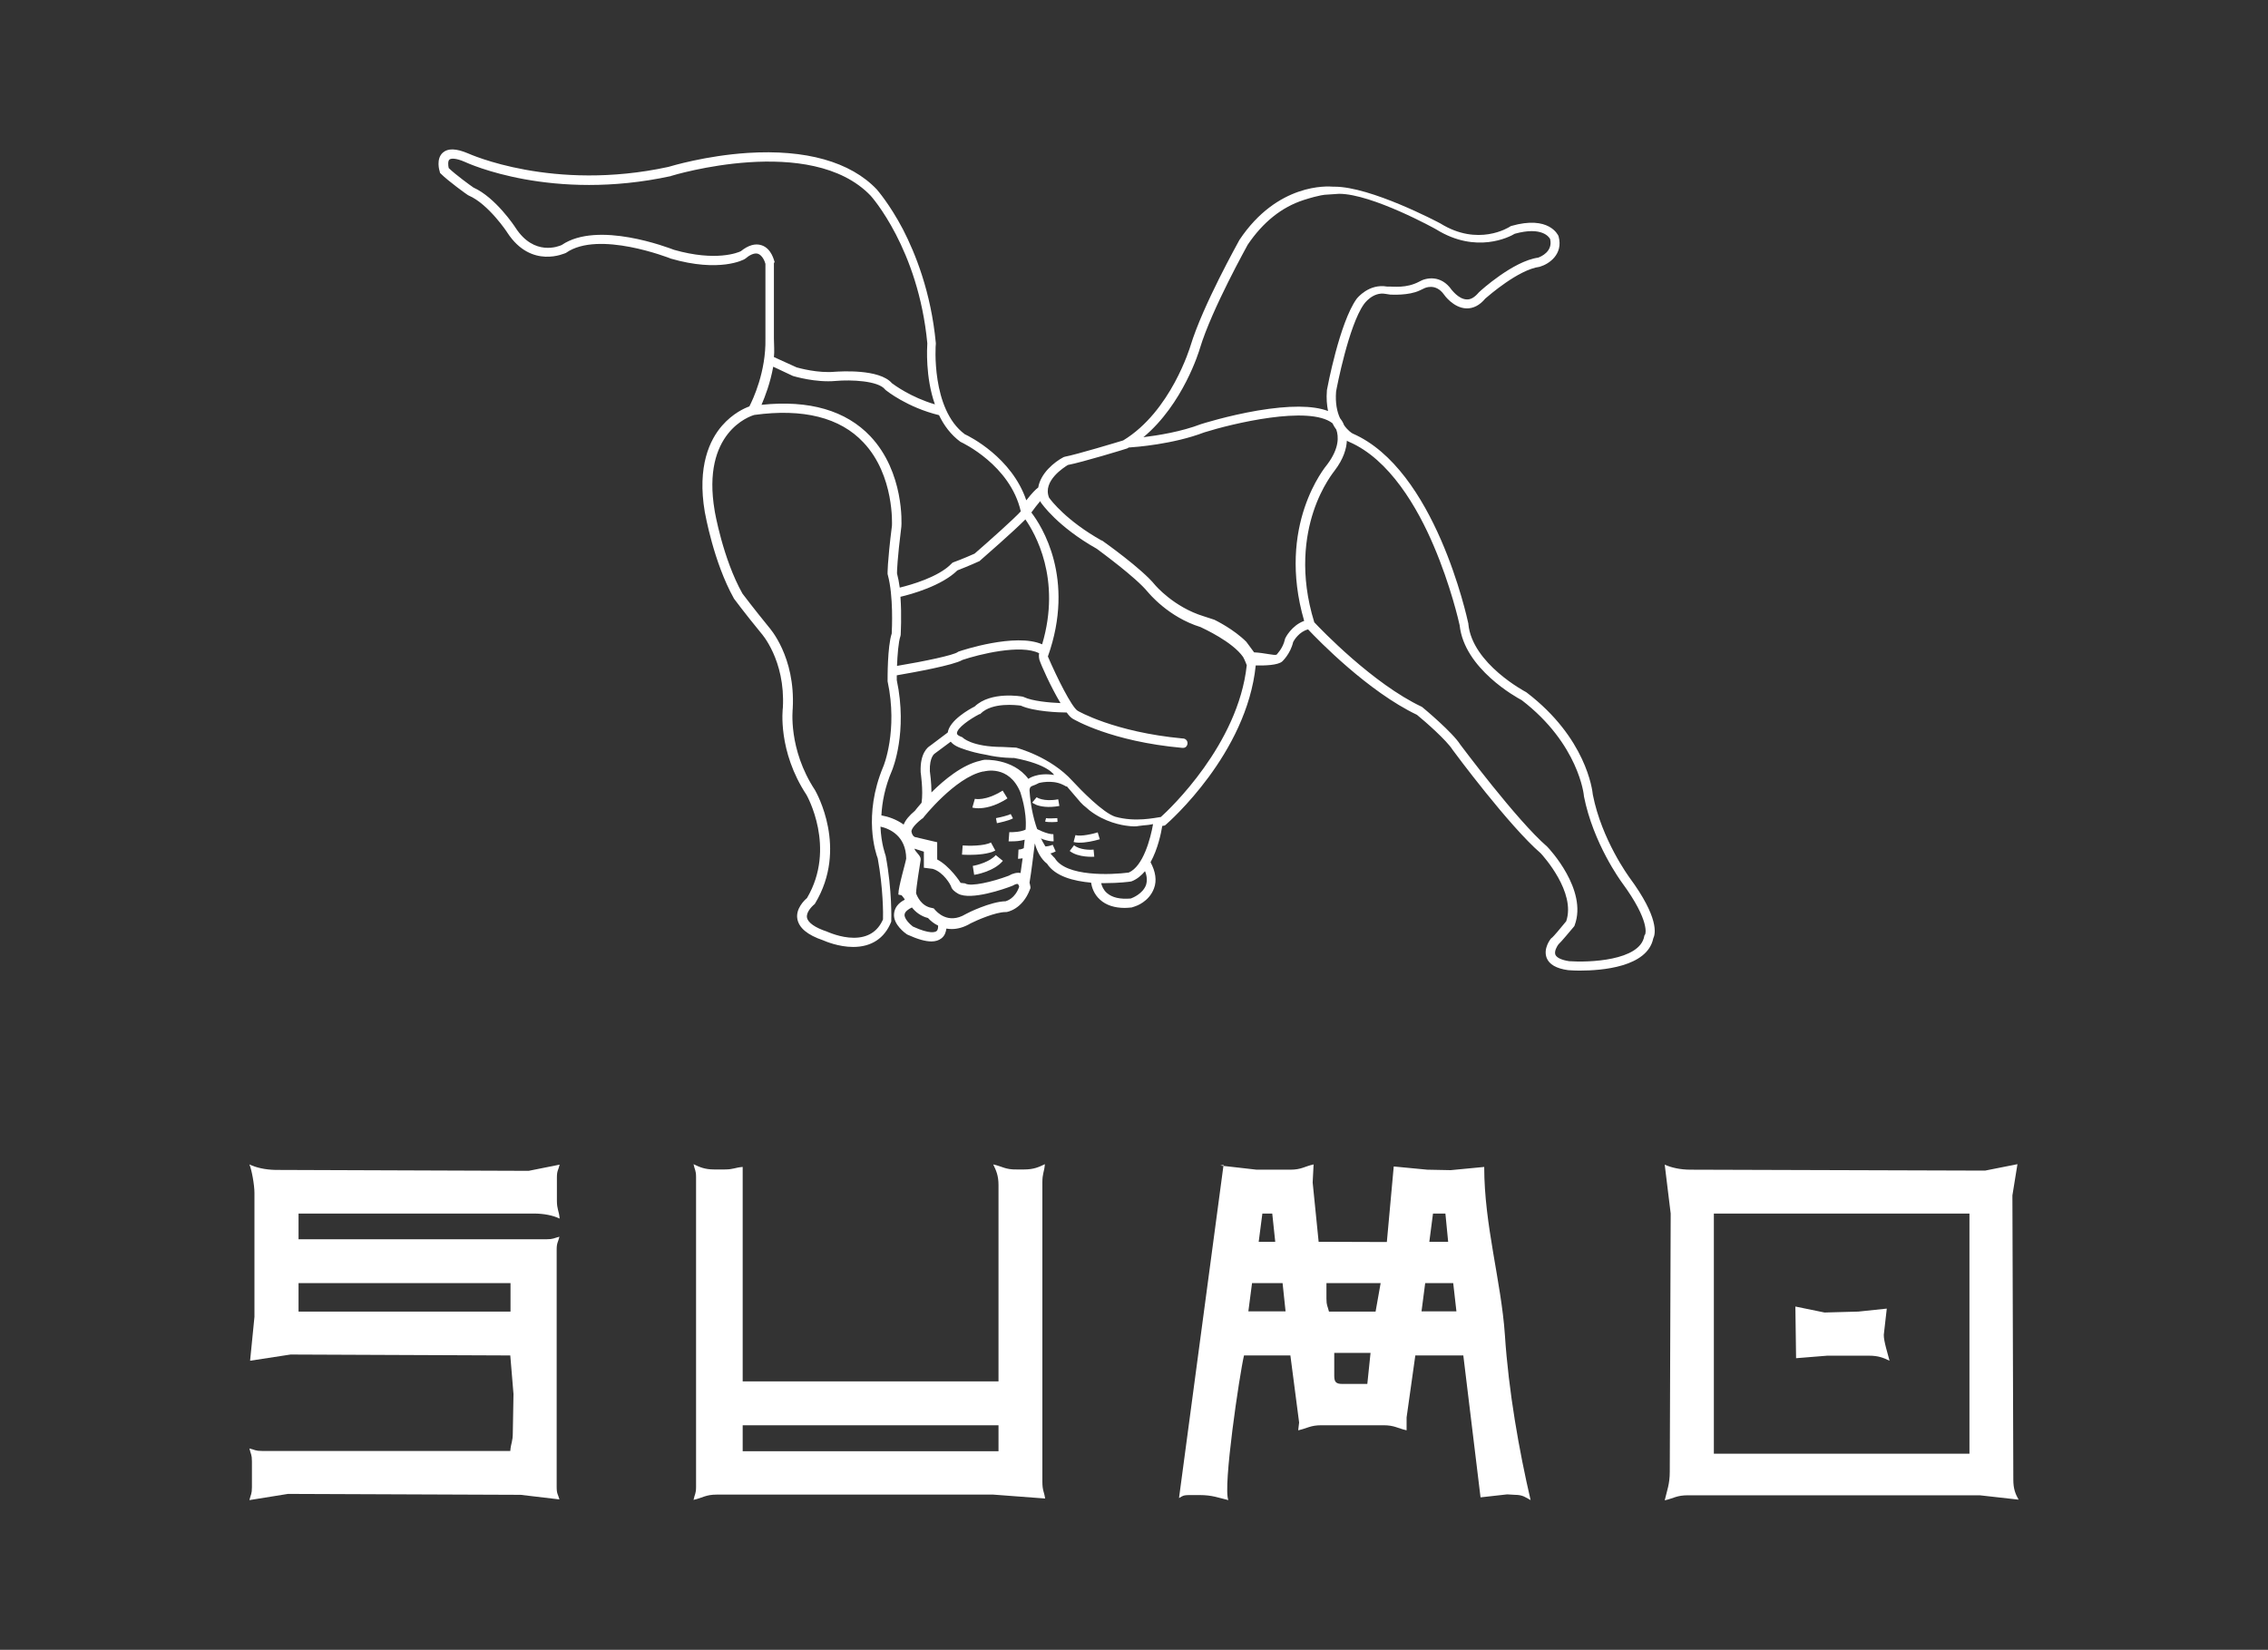 <?xml version="1.0" encoding="utf-8"?>
<!-- Generator: Adobe Illustrator 24.0.0, SVG Export Plug-In . SVG Version: 6.00 Build 0)  -->
<svg version="1.1" id="Layer_1" xmlns="http://www.w3.org/2000/svg" xmlns:xlink="http://www.w3.org/1999/xlink" x="0px" y="0px"
	 viewBox="0 0 987.6 718.5" style="enable-background:new 0 0 987.6 718.5;" xml:space="preserve">
<rect x="0" y="0" width="987.6" height="718.5" fill="#333333" stroke="none"/>
<style type="text/css">
	.st0{display:none;opacity:3.000000e-02;}
	.st1{display:inline;}
	.st2{fill:#9B8442;}
	.st3{display:inline;fill:#FFFFFF;}
	.st4{display:inline;fill:#9B8442;}
	.st5{fill-rule:evenodd;clip-rule:evenodd;fill:#FFFFFF;}
	.st6{fill:#FFFFFF;}
</style>
<g class="st0">
	<g class="st1">
		<path class="st2" d="M-3199.8-4157.9c-0.1-0.2-12.9-17.4-17.1-38.6c-0.2-2.2-3.1-26.5-30.9-47.8l-0.3-0.2
			c-0.2-0.1-25.1-13.2-26.9-31.8v-0.2c-0.6-2.9-15.5-72.2-54.2-88.9c-0.4-0.3-2.2-1.4-4-3.9c-0.7-1.7-1.5-2.8-1.9-3.3
			c-1.4-3-2.3-7.1-1.8-12.4c0.4-1.9,5.9-30.8,13-40.8c0-0.1,4.1-5.3,10.2-4.1h0.2h0.2c0.5,0,12-0.3,17.2-2.8l0.2-0.1
			c0.6-0.3,5.6-3,9.5,2.6c0.2,0.3,4.5,6.1,10.4,6.3c3.3,0.1,6.3-1.5,8.9-4.6c1.4-1.2,15.5-13.6,25.4-14.8l0.3-0.1
			c4-1.2,10.9-5.7,8.6-14.1l-0.1-0.3c-0.2-0.4-4.4-9.7-22.1-4.7l-0.3,0.1l-0.3,0.2c-0.6,0.4-14.9,9.4-32.5-1.5
			c-1.3-0.7-32.6-17.2-49.5-17.2c-0.2,0-0.5,0-0.7,0c-2.5-0.2-26-1.8-43.8,24.9c-0.7,1.2-17.1,30.5-22.8,49.5
			c-0.1,0.3-9.2,30.7-31.5,44.2c-2.4,0.7-21.6,6.6-27.3,7.6l-0.3,0.1l-0.3,0.2c-4.2,2.3-10.7,7.5-11.8,14.2
			c-1.2,0.9-2.9,2.6-5.5,6.1c-6.8-20-26.4-29.8-28.8-30.9c-15.8-11.7-13.6-41.9-13.6-42.3v-0.2v-0.2c-2.3-23.9-9.6-42.1-15.4-53.1
			c-6.3-12-12-18.4-12.3-18.7c-12.4-13-33.3-18.9-60.4-17c-19.7,1.3-35.7,6.1-37.2,6.6c-54,11.7-93.2-6.1-93.6-6.3
			c-5.6-2.4-9.5-2.5-11.8-0.3c-3.2,2.9-1.6,8.4-1.4,9l0.2,0.5l0.4,0.4c3.5,3.5,12.4,9.9,12.7,10.1l0.4,0.2c9.2,4,17.9,17.1,18,17.3
			c11.2,17.3,27.1,9.6,27.3,9.5l0.3-0.2c15.2-10.6,48.4,2.5,48.7,2.6l0.2,0.1c23,6.6,34.3,0.5,34.8,0.2l0.3-0.2
			c1.6-1.3,4-2.8,5.8-2.2c2,0.6,3.2,3.4,3.6,4.7v35c0.4,15.4-5.9,28.6-7.5,31.7c-2.2,0.8-7.8,3.2-12.8,9c-5.7,6.6-11.7,18.9-8,40.4
			c0.2,0.9,4,23.3,13.6,40.3l0.1,0.2c0,0.1,4.9,6.6,12.6,16.1c0.1,0.1,11.4,12.6,10.2,34.8c-0.1,0.8-2.5,20.4,11,40.9
			c0.1,0.2,14.1,24.8,0.2,48.2c-1.3,1.1-5.4,5-4.5,9.8c0.7,4.2,4.8,7.5,12.1,9.9c1,0.5,7.2,3.1,14.1,3.1c8.4,0,14.6-4,17.7-11.6
			l0.2-0.4v-0.4c0-0.6,0.4-14.2-2.6-30.1l-0.1-0.4c0-0.1-2-5.3-2.3-13.5c4.2,1,12.5,4.3,12.6,14.9c-0.4,2.1-3,13.1-3,16.6v0.3
			l0.9,0.3c0,0.1,0.6,0.9,1.2,2.1c-3.4,1.7-5,4-5.3,6.6c-0.4,5.1,5.3,9.1,6,9.6l0.4,0.2c4.5,2.1,8.2,3.1,11,3.1c2,0,3.6-0.5,4.8-1.5
			c1.5-1.2,2.1-2.9,2.2-4.5c0.8,0.1,1.6,0.2,2.4,0.2c2.7,0,5.7-0.7,8.9-2.6c3-1.5,11.6-5.3,16.4-5.3h0.4c0.3,0,7.6-1.2,11.1-10.7
			l0.2-0.5v-0.5c0-0.4-0.4-2.1-0.4-2.1c0.8-4.9,1.9-14,2.4-18.4c1.6,5.9,4.5,8.6,5.7,9.5c3.9,6,12.5,8.2,20.6,8.9
			c0.3,2,1.3,5.3,4.2,8c2.8,2.6,6.7,3.9,11.6,3.9c1,0,2.1-0.1,3.2-0.2l1.6-0.6c0.3-0.1,6.5-2,8.8-8.4c1.4-3.7,0.8-7.8-1.7-12.2
			c3.4-6.2,5-13.7,5.5-17c0.2,0,0.5-0.1,0.7-0.1l0.5-0.1l0.4-0.3c1.6-1.4,37.9-33.3,42.1-74.5c4.4,0.1,10.4-0.1,12.4-1.8
			c0.2-0.1,3.8-3.5,5.2-9.1c0.5-0.9,2.8-4.8,7-5.9c4.7,5,28.1,29.1,50.9,39.9c3.9,3.3,13.9,12.1,16.6,16.4
			c1.1,1.5,26.6,35.7,41.2,48.4c1.1,1.2,16.6,18.3,11.9,31.8c-2.7,3.3-5.9,7.1-6.6,7.6l-0.4,0.4c-0.4,0.5-3.8,4.9-2.2,9.2
			c1.2,3,4.5,5,10,5.8c0.3,0,2.4,0.2,5.4,0.2c10.2,0,31.6-1.6,34.3-15C-3187.5-4131.4-3185.9-4139-3199.8-4157.9z M-3400.6-4405.4
			c5.6-18.5,22.3-48.3,22.4-48.4c7-10.6,15.9-17.6,26.2-21c7.7-2.5,13.5-1.9,13.6-1.9h0.2h0.2c15.5-0.5,47.9,16.5,48.1,16.6
			c18.6,11.6,34.3,3,36.7,1.6c12.7-3.6,16.1,1.4,16.6,2.2c1.4,5.9-4.4,8.2-5.6,8.6c-11.7,1.6-27,15.4-27.6,16l-0.2,0.2
			c-1.8,2.2-3.6,3.3-5.6,3.2c-3.8-0.1-7-4.5-7-4.5c-4.9-7.1-12-5.7-15.1-3.8c-3.6,1.7-12,2.2-15.2,2.3c-8.5-1.5-14,5.4-14.2,5.8
			c-7.9,11.2-13.6,41.4-13.8,42.7v0.2c-0.3,3.7-0.1,6.8,0.5,9.5c-7.1-2.6-18.1-2.7-33-0.2c-13.8,2.4-26.1,6.2-26.4,6.3
			c-9.2,3.5-20,5.3-27,6.2C-3408.4-4379.3-3401-4404.2-3400.6-4405.4z M-3474.4-4266.9c-12.4-5.5-37.7,2.9-38.9,3.3l-0.4,0.1
			l-0.3,0.2c-1.8,1.3-15.4,4.2-28.4,6.5c0.2-5.1,0.6-11.2,1.6-13.9l0.1-0.6c0-0.5,0.6-8.9-0.1-17.8c5.1-1.2,19.4-5.1,26.6-12.3
			c1.4-0.6,6-2.3,10-4.2l0.3-0.1l0.2-0.2c1.8-1.6,15.9-13.9,21.2-19.3C-3477.9-4319-3465.3-4297.6-3474.4-4266.9z M-3605.7-4453.6
			c-2.9-1-6.2,0-9.7,2.8c-1.3,0.6-11.6,5-31.2-0.7c-2.5-1-35.7-13.8-52.5-2.2c-1.4,0.6-12.9,5.4-21.6-8.1
			c-0.4-0.6-9.4-14.2-19.6-18.8c-1.2-0.9-8.4-6.1-11.6-9.1c-0.3-1.3-0.5-3.3,0.3-4c0.7-0.7,3-0.7,7.2,1.1
			c1.6,0.8,40.8,18.7,96.4,6.6h0.2c0.6-0.2,65.3-19.9,93.2,9.3c0.2,0.2,22.3,24.8,26.5,69.1c-0.1,2-0.9,15.8,3.5,28.6
			c-11.3-3.4-18.9-9-20-9.9c-5.9-6.9-24.5-5.5-26.7-5.3c-7.9,0.7-16.7-1.7-17.9-2l-10.2-4.8c0.3-2.8,0.5-5.6,0.4-8.6v-35.3l-0.1-0.5
			C-3599.4-4446.3-3601-4452.1-3605.7-4453.6z M-3600.2-4396.8l9.2,4.3l0.3,0.1c0.4,0.1,10.4,3.1,19.7,2.2
			c7.2-0.6,19.8-0.1,23.1,3.9l0.3,0.3c0.4,0.3,10,8.1,25,11.7c2.3,4.8,5.5,9.2,10,12.4l0.4,0.2c0.2,0.1,22.9,10.7,27.8,32.3
			c-2.9,3.2-14.3,13.4-21.6,19.8c-4.6,2.1-9.9,4.1-9.9,4.1l-0.5,0.2l-0.3,0.3c-6,6.3-19,10-24.3,11.3c-0.3-2.3-0.7-4.6-1.3-6.7
			c0-1.1,0.2-6.4,2.1-21.9c0.1-1,1.4-25.4-14.5-42.2c-11.3-12.1-28.6-17-51-14.7C-3604.1-4382.7-3601.6-4389-3600.2-4396.8z
			 M-3551.4-4166.8c2.6,13.9,2.6,26.3,2.5,28.6c-2.5,5.7-7.1,8.6-13.6,8.6c-6.4,0-12.3-2.8-12.3-2.8l-0.2-0.1
			c-5.6-1.8-8.9-4.2-9.3-6.6c-0.4-2.5,2.2-5.2,3.3-6l0.3-0.2l0.2-0.3c15.5-25.7,0.7-51.8,0-53c-12.7-19.2-10.4-37.9-10.4-38.3
			c1.3-24.3-10.8-37.6-11.2-38c-7.1-8.7-11.7-14.9-12.3-15.7c-9.1-16.2-13-38.5-13-38.7c-6.3-36.5,16.5-44.2,18.5-44.8
			c22.8-3.1,40.1,1.2,51.1,12.9c14.6,15.5,13.3,38.8,13.3,38.9c-2.2,18-2.1,22.5-2.1,22.7l0.1,0.5c2.7,9.9,1.9,25.1,1.8,27.4
			c-2,6.1-1.9,21.3-1.9,21.9v0.4c4.9,23.1-1.9,39.8-2,40C-3558.3-4186.8-3552.2-4169-3551.4-4166.8z M-3539.2-4182.6
			c-3.4-2.4-7.3-3.8-10.4-4.3c0.3-6,1.6-13.2,4.9-20.9c0.3-0.7,7.5-18,2.3-42.3c0-0.6,0-1.4,0-2.2c8-1.4,26.6-4.7,30.7-7.2
			c7.6-2.5,27.4-7.5,35.9-3.2c-0.4,1.3,0.1,3,0.1,3c0.8,2.7,5.4,12.8,9.8,20.3c-5.3-0.2-13.2-0.9-17.1-2.8l-0.5-0.2
			c-0.6-0.1-14.9-2.6-22.6,4.6c-2.6,1.3-11.7,6.5-12.5,12.1l-8.3,6.2c-1.1,0.6-4.7,3.4-4.4,12.2v0.3c0,0.1,1.3,8.5,0.4,14.3
			c-1.6,1.8-2.7,3.2-3.2,3.8C-3536.6-4186.8-3538.3-4184.7-3539.2-4182.6z M-3524.8-4214.4l7.6-6.3c0.8,0.9,1.9,1.5,3.7,2.3
			c0.3,0.1,5.1,2.1,12.9,3.4c-0.2,0.7-0.5,1.4-0.9,2.2c-0.7,0.1-1.3,0.2-1.8,0.4c-8.4,1.8-16.9,8.9-22.9,14.8c0-4.7-0.6-8.4-0.7-9.3
			C-3527.1-4213.5-3524.7-4214.4-3524.8-4214.4L-3524.8-4214.4z M-3523.8-4132.7c-0.5,0.4-2.9,1.6-11.1-2.1c-1.4-1-4.1-3.6-3.9-5.6
			c0.1-1.4,1.8-2.6,3.4-3.3c1.6,2.1,4,4.1,7.5,5c1.1,1.2,2.7,2.5,4.7,3.5C-3523.1-4134.6-3523.1-4133.3-3523.8-4132.7z
			 M-3491.5-4146.8c-7,0.1-18,5.6-18.5,5.9l-0.2,0.1c-8.4,5.1-13.7-1.2-14.3-1.9l-0.6-0.8l-1-0.2c-4.9-0.9-6.8-5.6-7.3-6.9
			c0.1-3.1,1.6-12.2,2.2-15.5v-0.4c0-1.7-0.8-3.4-1.1-4.8l6.2,1.4v7.5l2.4,0.6c5.2,1.6,7.4,7.5,7.6,8.1c0.4,1.5,1.4,2.7,2.9,3.5
			c6.1,3.3,21.7-2.3,24.8-3.5l0.5-0.2c1.4-0.9,2.2-0.9,2.3-0.8c0.2,0.1,0.5,0.7,0.6,1.3C-3487.1-4148-3490.8-4146.9-3491.5-4146.8z
			 M-3482.1-4180.3c-2.1,1.1-5.9,1.3-7.7,1.1l-0.3,4.3c0.2,0,0.8,0.1,1.6,0.1c1.5,0,3.7-0.1,5.9-0.7c-0.1,1.1-0.3,2.5-0.5,4
			c-1.4,0.7-2.4,0.7-2.5,0.7l-0.3,4.3c0,0,0.1,0,0.3,0c0.4,0,1,0,1.9-0.2c-0.3,2.3-0.6,4.7-1,6.9c-1.7-0.3-3.5,0.1-5.6,1.3
			c-7.7,2.9-17.6,5.2-20.2,3.7c-0.2-0.1-0.2-0.1-0.2-0.2l-0.7-0.2c-0.1-0.3-3.6-7.8-9.6-10.9v-8.1l-11.9-2.5
			c-0.6-0.3-1.9-1.2-2.1-2.5c-0.1-0.7,0.3-2.6,4.4-5.9l0.5-0.4c0.1-0.2,14.9-19.1,28-21.8l0.2-0.1c0.5-0.1,11.8-3.3,17.2,9.7
			C-3484.7-4197.7-3481.4-4189.3-3482.1-4180.3z M-3479.3-4198c-1.9-1-0.5-2.2-0.4-2.3c0.7-0.6,1.7-0.9,2.9-1.4v0.4l0,0
			c2.7-1,6.7-2.3,11.7-0.1c0.6,0.4,2.4,0.7,3,2.6c-0.4,1.1-3.1,2.1-5.9,2.4c-4.3,0.2-9.4-0.7-9.4-0.7
			C-3478.3-4197.5-3478.9-4197.7-3479.3-4198z M-3473.2-4174.1c-0.9-0.9-1.6-2.5-1-4.8c1.8-6.1,7.5-11.8,10.8-14.7
			c1.4-0.6,1.7-1.1,3.6-1.3l1.7,0.2c4.9,4.9,11.9,11.2,17.1,12.6l0.5,0.1c0.5,0,1.4,0.1,2.5,0.1c-3.5,4.4-9,6.9-14.5,8.3l0.1-0.1
			c1.4-7-6.5-6.5-6.5-6.5c-4.7,0.4-9.1,6.1-9.1,6.1C-3470.2-4173.2-3472.2-4173.2-3473.2-4174.1z M-3425.9-4154.3
			c-1.5,4-6.2,5.9-7.1,6.3c-5,0.5-8.7-0.4-11.2-2.6c-1.6-1.4-2.3-3.2-2.7-4.6c0.6,0,1.3,0,1.9,0c6.4,0,11.4-0.7,11.9-0.8l0.5-0.1
			c2.5-1,4.5-2.7,6.3-4.8C-3425.3-4158.4-3425.2-4156.2-3425.9-4154.3z M-3433.9-4160.2c-8.1,1.1-29.4,2-34.6-6.7l-0.3-0.5l-0.4-0.2
			c0.5,0,1.1,0,1.7,0c8.8,0,27-3.4,34.9-14.1h-0.2c3.4,0.1,7.3,0.1,10.4,0.1C-3423.6-4175-3427.1-4163.1-3433.9-4160.2z
			 M-3418.9-4186.2c-3.1,0.4-14.4,0.2-21.3-0.1c-5.7-1.7-16.4-12.7-20.1-16.8c-10.2-11.3-25.5-15.1-26.2-15.3l-0.3-0.1h-0.3
			c-14.5,0.3-24.6-4.2-24.8-4.3c-0.9-0.4-2.5-1.3-2.5-2.3c-0.1-2.5,6.1-6.9,10.5-9.2l0.3-0.2l0.2-0.2c5.5-5.5,16.9-4,18.8-3.7
			c6.1,2.7,17.9,3.2,21.5,3.2c1,1.3,1.9,2.3,2.8,2.9c0.7,0.4,18,10.6,51.2,13.6c0,0,0.4,0,0.5,0c1.3,0,2-1.1,2-2.2
			c0-1.2-1-2.1-2.3-2.1h-0.1c-32-3-49-12.9-49.1-13c-2.8-1.8-9.7-15.6-13.9-25.3c12.9-36.5-3-61.2-7.7-67.4c1.4-1.9,2.9-3.9,4.1-5.3
			c0.1,0.1,0.1,0.3,0.1,0.4l0.2,0.3c0.3,0.5,7.6,11.1,26.1,21.5c1.4,1,18.3,13.3,23.8,20.2c0.4,0.5,9.4,11.7,24.7,16.4
			c1.3,0.6,14.8,6.8,19.9,13.9c0.9,1.5,1.7,3.7,1.7,3.9C-3382.7-4220.1-3414.8-4189.8-3418.9-4186.2z M-3360.8-4269.6l-0.2,0.5
			c-1,4.3-3.8,7-3.8,7.1c-0.9,0.6-5.7,1.4-10.5,1.3l-1.6-1.5l0,0c-5.9-8-21.2-15.8-21.8-16.1l-0.2-0.3c-14-4.3-22.7-15.1-22.7-15.2
			c-6.1-7.6-24-20.6-24.8-21.1l-0.2-0.2c-16.4-9.2-23.7-18.8-24.6-20.1c-3.2-7.9,7.1-14.2,8.9-15.3c6.7-1.3,26.8-7.5,27.7-7.7
			l0.5-0.2c0.1-0.1,0.2-0.1,0.3-0.2c3.4-0.2,20.9-1.5,35.4-7.1c13-4.1,49-12.8,60-4.3c0.6,1.1,1.2,2.1,1.8,3
			c1.1,3.1,1.5,8.6-4.1,16.2c-1,1.2-23.9,28.6-10.8,73.2C-3357.8-4275.7-3360.7-4269.9-3360.8-4269.6z M-3192.4-4131.2
			L-3192.4-4131.2l-0.3,0.4l-0.1,0.5c-2.1,11.6-26.2,12.4-35.1,11.7c-3.6-0.5-5.8-1.6-6.4-3c-0.6-1.6,0.7-4,1.4-4.8
			c1.5-1.4,5.5-6.3,7.3-8.4l0.2-0.3l0.1-0.3c6.1-16.5-12-35.8-12.8-36.7l-0.2-0.1c-14.3-12.3-40.4-47.5-40.6-47.7
			c-3.6-5.7-17.1-16.9-17.6-17.4l-0.5-0.3c-22.8-10.7-47.2-36.2-50.3-39.6c-7-22.5-4.1-40.5-0.4-51.7c4-12.2,9.9-19.1,10-19.3
			c4.1-5.4,5.5-10.1,5.7-13.9c0.4,0.3,0.7,0.4,0.7,0.5l0.2,0.1c19,8.2,32.1,31,39.6,48.6c8,18.6,11.8,35.6,12.1,37.1
			c2.1,20.3,26.5,33.7,29.1,35c26.8,20.6,29.1,44.5,29.1,44.7v0.2c4.3,22.2,17.3,39.8,17.9,40.5
			C-3189.8-4137.1-3192.4-4131.2-3192.4-4131.2z"/>
		<path class="st2" d="M-3497.9-4174.2c-3.1,1.7-10.6,1.6-13.2,1.5l-0.3,4.3c0.4,0,1.6,0.1,3.3,0.1c3.6,0,9.1-0.3,12.3-2.1
			L-3497.9-4174.2z"/>
		<path class="st2" d="M-3506.4-4163.3l0.7,4.3c0.4-0.1,9.3-1.5,13.4-6.6l-3.3-2.7C-3498.3-4165.2-3504.3-4163.6-3506.4-4163.3z"/>
		<path class="st2" d="M-3495.5-4185.6l0.5,2.3c1-0.2,5.4-1.1,7.6-2.3l-1.1-2C-3489.8-4186.9-3493.4-4186.1-3495.5-4185.6z"/>
		<path class="st2" d="M-3490.2-4194.8l-2.3-3.6c-8,5.1-12.9,3.8-13,3.8l-1.2,4.1c0.1,0,1.1,0.3,2.8,0.3
			C-3501.1-4190.2-3496.3-4190.9-3490.2-4194.8z"/>
	</g>
	<path class="st3" d="M-3501.5-4212.9c0,0,13.3-0.8,20.6,8.9c0,0,4-3.1,12-1.8c0,0-2.6-4.9-18.7-7.9c0,0-6.3,0.1-13.1-1.5
		L-3501.5-4212.9z"/>
	<path class="st3" d="M-3480.3-4199.1c0,0,0.6,21.5,11.8,32.2c0,0,20.5,3.3,21.4,3.2c0.9-0.1,7.3-7.6,7.3-7.6l7.2-10.4
		c0,0-14-0.4-23.9-11.3l-6.4-7.4L-3480.3-4199.1z"/>
	<path class="st4" d="M-3465.9-4191.3l-0.6-3.2c-7,1.3-10.1-1-10.1-1l-2,2.5c0.1,0.1,0.7,0.5,1.9,1
		C-3474.8-4191.1-3471.3-4190.3-3465.9-4191.3z"/>
	<path class="st4" d="M-3458.4-4177.7c2.7,0.7,8.4-0.7,10.4-1.3l1,3.2c-0.3,0.1-1.2,0.4-2.5,0.7c-2.7,0.6-7,1.4-9.8,0.6
		L-3458.4-4177.7z"/>
	<path class="st4" d="M-3449.9-4170.8l0.3,3.4c-0.3,0-7.4,0.5-11.4-2.6l2.1-2.7C-3456.5-4170.8-3451.6-4170.7-3449.9-4170.8z"/>
	<path class="st4" d="M-3468.6-4178.1c-2.8,0.1-8.1-2.5-9.9-3.5l-1.7,2.9c0.2,0.1,1.1,0.6,2.3,1.2c2.5,1.2,6.5,2.9,9.4,2.8
		L-3468.6-4178.1z"/>
	<path class="st4" d="M-3476.7-4172.9l2.1,3.7c0.3,0.1,2.1,1.3,6.8-0.9l-1.4-3.1C-3472.1-4171.8-3475.1-4172.4-3476.7-4172.9z"/>
	<path class="st4" d="M-3466.8-4185.6l0.2,1.7c-0.7,0.1-4,0.3-5.8-0.1l0.4-1.6C-3471.2-4185.4-3468.5-4185.5-3466.8-4185.6z"/>
</g>
<g>
	<g>
		<g>
			<g>
				<g>
					<g>
						<g>
							<g>
								<path class="st5" d="M432.5,507.1c1.3,2.7,2.3,4.9,2.3,9v85.5H323.4v-93.4c-3.5,0.3-4,1.1-7.8,1.1H311c-4.1,0-6.3-1-9-2.3
									c0.5,2.5,1.1,2.6,1.1,5.6v135c0,3-0.6,3.1-1.1,5.6c4-0.9,5.3-2.3,10.1-2.3h120.4l22.6,1.7c-0.4-2.9-1.2-3.4-1.2-7.3V514.9
									c0-3.9,0.8-4.4,1.1-7.9c-2.7,1.3-4.9,2.3-9,2.3h-3.3C437.8,509.4,436.5,508,432.5,507.1 M323.4,620.7h111.4V632H323.4V620.7
									z"/>
								<path class="st5" d="M108.6,507.1c1,2.3,2.2,8.9,2.2,12.4v54l-1.9,19.1l17.6-2.7l95.7,0.4l1.4,16.8l-0.3,16.9
									c0,3.9-0.8,4.3-1.1,7.9h-108c-3.1,0-3.1-0.5-5.6-1.1c0.6,2.6,1.1,2.6,1.1,5.6v11.3c0,3-0.5,3.1-1.1,5.6l16.8-2.7l101.3,0.4
									l16.9,2c-0.6-2.3-1.2-2.3-1.2-5.4V544.2c0-3,0.6-3.1,1.2-5.6c-2.5,0.6-2.6,1.1-5.6,1.1H130v-11.2h102.4
									c4.4,0,8.4,0.8,11.3,2.2c-0.3-3.5-1.2-4-1.2-7.8v-10.1c0-3,0.6-3.1,1.2-5.6l-13.5,2.7l-110.3-0.4
									C115.4,509.4,111.5,508.5,108.6,507.1 M130,558.8h92.3v12.4H130V558.8z"/>
								<path class="st5" d="M534.9,653.3c-2.5-5.3,4.9-55,6.8-63h20.2l3.8,29.2l-0.4,3.4c4.1-0.9,5.3-2.2,10.1-2.2h27
									c4.8,0,6.1,1.3,10.1,2.2v-5.6l3.8-27h20.9l7.5,61.8l11.6-1.3l3.4,0.2c3.4,0,4.6,1.1,6.8,2.3c-5-21.5-9.6-47.4-11.2-72
									c-1.6-23.3-9-47.7-9-73.1l-14.6,1.4l-10.2-0.2l-14.6-1.4l-3,32.9l-29.7-0.1l-2.6-25.8l0.4-7.9c-4,0.9-5.3,2.3-10.2,2.3
									h-14.6l-15.8-1.8l1.4-0.3l-19.4,145.1c1.4-0.7,1.5-1.3,4.5-1.3h4.5C527.9,651.1,530.6,652.3,534.9,653.3 M549.7,528.5h4.3
									l1.3,12.3h-7.2L549.7,528.5z M624,528.5h5.4l1.2,12.3h-8.2L624,528.5z M577.6,558.8h23.6l-2.2,12.4h-20.3
									c-0.6-2.5-1.1-2.6-1.1-5.6V558.8z M545.2,558.8h13.3l1.3,12.3h-16.2L545.2,558.8z M620.6,558.8h12.2l1.4,12.3H619
									L620.6,558.8z M581,589.2h15.8l-1.4,13.5h-11c-2.5,0-3.4-0.8-3.4-3.4L581,589.2L581,589.2z"/>
								<path class="st5" d="M782.1,591.5l13.6-1.1h18.1c4.1,0,6.3,0.9,9,2.2c-0.6-2.5-2.6-8.6-2.5-11.3l1.3-11.4l-12.4,1.3
									l-14.7,0.4l-12.7-2.6L782.1,591.5z"/>
								<path class="st5" d="M878.5,507l-14.1,2.8l-128.3-0.4c-4.4,0-8.4-0.9-11.2-2.2l2.6,21.3L727.1,641c0,5.3-1.2,8.1-2.2,12.4
									c4-0.9,5.2-2.2,10.1-2.2h127.1l16.9,1.9c-1.4-2.5-2.3-4.7-2.3-8.7l-0.4-123.8L878.5,507z M746.3,528.5h111.3v104.6H746.3
									V528.5z"/>
							</g>
						</g>
					</g>
				</g>
			</g>
			<g>
				<path class="st6" d="M431.5,366.9c-2.9,1.6-9.9,1.5-12.3,1.3l-0.3,4c0.3,0,1.5,0.1,3.1,0.1c3.3,0,8.5-0.3,11.4-1.9L431.5,366.9z
					"/>
				<path class="st6" d="M423.6,377.1l0.6,3.9c0.3,0,8.6-1.4,12.5-6.1l-3.1-2.5C431.1,375.3,425.5,376.8,423.6,377.1z"/>
				<path class="st6" d="M433.7,356.3l0.4,2.2c0.9-0.2,5-1,7-2.1l-1-1.9C439.1,355.1,435.8,355.9,433.7,356.3z"/>
				<path class="st6" d="M438.7,347.7l-2.1-3.4c-7.5,4.7-12,3.6-12.1,3.6l-1.1,3.8c0.1,0,1,0.3,2.6,0.3
					C428.5,352,433,351.4,438.7,347.7z"/>
			</g>
			<path class="st6" d="M461.3,351l-0.5-2.9c-6.5,1.2-9.4-0.9-9.4-0.9l-1.9,2.3c0,0.1,0.6,0.5,1.7,1
				C453,351.2,456.3,351.9,461.3,351z"/>
			<path class="st6" d="M468.3,363.7c2.5,0.7,7.8-0.6,9.7-1.2l0.9,3c-0.3,0.1-1.1,0.3-2.3,0.6c-2.5,0.6-6.5,1.3-9.1,0.6L468.3,363.7
				z"/>
			<path class="st6" d="M476.2,370l0.3,3.1c-0.3,0-6.9,0.5-10.7-2.5l1.9-2.5C470,370.1,474.6,370.2,476.2,370z"/>
			<path class="st6" d="M458.7,363.3c-2.6,0.1-7.5-2.3-9.2-3.3l-1.6,2.7c0.2,0.1,1,0.6,2.1,1.1c2.4,1.1,6.1,2.7,8.8,2.6L458.7,363.3
				z"/>
			<path class="st6" d="M451.3,368.2l2,3.5c0.3,0.1,2,1.2,6.4-0.9l-1.3-2.9C455.6,369.1,452.8,368.6,451.3,368.2z"/>
			<path class="st6" d="M460.4,356.3l0.1,1.6c-0.7,0.1-3.8,0.3-5.4-0.1l0.4-1.5C456.4,356.5,458.9,356.4,460.4,356.3z"/>
			<path class="st6" d="M709.5,382.1c-0.1-0.2-12-16.2-15.9-36c-0.2-2.1-2.9-24.7-28.8-44.5l-0.3-0.2c-0.2-0.1-23.4-12.3-25.1-29.6
				v-0.2c-0.6-2.7-14.5-67.2-50.4-82.8c-0.4-0.2-2.1-1.3-3.7-3.6c-0.6-1.6-1.4-2.6-1.8-3.1c-1.3-2.8-2.1-6.6-1.7-11.6
				c0.3-1.8,5.5-28.7,12.1-38c0,0,3.8-5.6,9.5-4.5l2,0.3c0.5,0,8,0.5,12.8-1.8l1.7-0.8c0.5-0.3,5.2-2.6,8.9,2.6
				c0.1,0.2,4.1,5.8,9.7,6c3,0.1,5.8-1.3,8.3-4.3c1.3-1.1,14.4-12.6,23.6-13.8l0.3-0.1c3.7-1.1,10.1-5.3,8-13.1l-0.1-0.3
				c-0.2-0.4-4.1-9-20.5-4.3l-0.3,0.1l-0.3,0.2c-0.6,0.4-13.9,8.8-30.3-1.4c-1.3-0.7-30.3-16-46.1-16c-0.2,0-0.4,0-0.6,0
				c-2.3-0.2-24.2-1.7-40.8,23.2c-0.6,1.2-15.9,28.4-21.3,46.1c-0.1,0.3-8.5,28.6-29.3,41.2c-2.3,0.7-20.1,6.1-25.4,7.1l-0.3,0.1
				l-0.3,0.1c-4,2.1-10,7-11,13.2c-1.1,0.8-2.7,2.4-5.2,5.6c-6.3-18.6-24.6-27.8-26.8-28.8c-14.7-10.9-12.7-39.1-12.6-39.3v-0.2
				v-0.2c-2.1-22.3-9-39.2-14.3-49.5c-5.9-11.2-11.2-17.1-11.4-17.4c-11.5-12.1-31-17.5-56.2-15.9c-18.3,1.2-33.2,5.7-34.6,6.1
				c-50.3,10.9-86.7-5.7-87.2-5.9c-5.2-2.2-8.8-2.3-11-0.3c-3,2.7-1.5,7.8-1.3,8.3l0.1,0.5l0.3,0.3c3.3,3.3,11.5,9.2,11.9,9.4
				l0.4,0.2c8.5,3.7,16.7,16,16.7,16.1c10.5,16.1,25.2,8.9,25.4,8.9l0.2-0.1c14.1-9.9,45,2.3,45.3,2.4l0.2,0.1
				c21.4,6.2,31.9,0.5,32.3,0.2l0.3-0.2c1.5-1.3,3.7-2.6,5.4-2.1c1.9,0.6,3,3.2,3.3,4.4v32.6c0.3,14.4-5.5,26.6-7,29.5
				c-2,0.7-7.2,3-11.9,8.4c-5.3,6.1-10.9,17.6-7.5,37.6c0.2,0.9,3.8,21.7,12.6,37.5l0.1,0.2c0,0,4.5,6.1,11.8,15
				c0.1,0.1,10.6,11.7,9.5,32.4c-0.1,0.8-2.3,19,10.3,38.1c0.1,0.2,13.1,23,0.2,44.9c-1.2,1-5,4.7-4.2,9.1c0.7,3.9,4.4,7,11.2,9.3
				c0.9,0.4,6.7,2.9,13.1,2.9c7.9,0,13.6-3.7,16.5-10.8l0.1-0.3v-0.4c0-0.5,0.4-13.2-2.4-28l-0.1-0.4c0-0.1-1.9-4.9-2.2-12.5
				c4,0.9,11.1,4,11.2,13.9c-0.3,2-3.4,12.2-3.4,15.4v0.3l1.4,0.3c0,0.1,0.9,0.9,1.4,1.9c-3.1,1.6-4.5,3.7-4.7,6.2
				c-0.4,4.7,5,8.5,5.6,8.9l0.4,0.2c4.2,1.9,7.6,2.9,10.3,2.9c1.8,0,3.3-0.5,4.4-1.4c1.4-1.1,1.9-2.7,2.1-4.2
				c0.7,0.1,1.5,0.2,2.3,0.2c2.5,0,5.3-0.7,8.3-2.5c2.8-1.4,10.8-4.9,15.2-4.9h0.3c0.3,0,7-1.1,10.3-9.9l0.2-0.5v-0.5
				c0-0.3-0.4-1.9-0.4-1.9c0.8-4.6,1.8-13.1,2.3-17.1c1.5,5.5,4.2,8,5.3,8.8c3.6,5.6,11.6,7.6,19.2,8.3c0.3,1.9,1.2,5,3.9,7.4
				c2.6,2.4,6.3,3.6,10.8,3.6c0.9,0,1.9-0.1,3-0.2l1.5-0.5c0.3-0.1,6-1.9,8.2-7.8c1.3-3.4,0.7-7.3-1.5-11.4
				c3.2-5.8,4.6-12.7,5.1-15.8c0.2,0,0.4-0.1,0.6-0.1l0.5-0.1l0.4-0.3c1.5-1.3,35.3-31,39.2-69.4c4.1,0.1,9.6-0.1,11.5-1.7
				c0.1-0.1,3.6-3.3,4.8-8.5c0.4-0.8,2.6-4.5,6.5-5.5c4.4,4.7,26.2,27.1,47.4,37.2c3.7,3,13,11.2,15.5,15.2
				c1,1.4,24.7,33.3,38.4,45.1c1.1,1.2,15.4,17,11.1,29.6c-2.5,3.1-5.5,6.6-6.1,7.1l-0.4,0.3c-0.4,0.4-3.6,4.5-2,8.6
				c1.1,2.8,4.2,4.6,9.3,5.3c0.3,0,2.2,0.2,5.1,0.2c9.5,0,29.4-1.5,32-14C720.9,406.7,722.5,399.7,709.5,382.1z M522.5,151.7
				c5.2-17.2,20.8-45,20.8-45.1c6.6-9.8,14.8-16.4,24.4-19.5c7.2-2.3,9.5-2.3,9.5-2.3l5.9-0.4c14.4,0,42.2,15.4,42.3,15.5
				c17.4,10.8,31.9,3.3,34.2,1.9c11.9-3.3,15,1.5,15.4,2.3c1.3,5.5-4.1,7.7-5.2,8.1c-10.9,1.5-25.1,14.4-25.7,15l-0.2,0.2
				c-1.7,2-3.4,3.1-5.2,3c-3.6-0.1-6.5-4.2-6.6-4.2c-4.6-6.6-11.1-5.3-14-3.6c-5.8,3.1-11.1,2.1-14.1,2.2c-7.9-1.4-13,5-13.3,5.4
				c-7.4,10.4-12.7,38.6-12.9,39.7v0.2c-0.3,3.4,0,6.4,0.5,8.9c-6.6-2.5-16.9-2.5-30.7-0.2c-12.9,2.2-24.3,5.8-24.6,5.9
				c-8.6,3.3-18.6,4.9-25.1,5.7C515.2,176,522.2,152.8,522.5,151.7z M453.8,280.6c-11.6-5.1-35.1,2.7-36.2,3.1l-0.3,0.1L417,284
				c-1.7,1.3-14.3,4-26.4,6c0.2-4.7,0.6-10.4,1.5-13l0.1-0.5c0-0.5,0.5-8.3-0.1-16.6c4.8-1.1,18-4.8,24.8-11.5
				c1.3-0.5,5.6-2.2,9.3-3.9l0.3-0.1l0.2-0.2c1.7-1.5,14.8-12.9,19.8-18C450.6,232.1,462.3,252,453.8,280.6z M331.6,106.8
				c-2.7-0.9-5.8,0-9,2.6c-1.2,0.6-10.8,4.6-29.1-0.6c-2.4-0.9-33.2-12.8-48.9-2.1c-1.3,0.6-12,5-20.1-7.5
				c-0.3-0.5-8.7-13.2-18.3-17.5c-1.2-0.8-7.8-5.6-10.8-8.5c-0.3-1.2-0.4-3.1,0.3-3.7s2.8-0.7,6.7,1c1.5,0.7,38,17.4,89.7,6.2
				l0.2-0.1c0.6-0.2,60.8-18.5,86.8,8.6c0.2,0.2,20.8,23.1,24.7,64.3c-0.1,1.8-0.9,14.7,3.3,26.6c-10.5-3.1-17.6-8.4-18.7-9.2
				c-5.5-6.4-22.8-5.1-24.8-5c-7.4,0.7-15.6-1.6-16.7-1.9l-9.9-4.5c0.3-2.6,0-5.3,0-8.1v-32.8l0.3-0.5
				C337.1,113.6,336,108.2,331.6,106.8z M336.7,159.7l8.5,4l0.3,0.1c0.4,0.1,9.7,2.9,18.4,2.1c6.7-0.6,18.5-0.1,21.5,3.7l0.3,0.3
				c0.4,0.3,9.3,7.5,23.2,10.9c2.1,4.4,5.1,8.5,9.3,11.6l0.4,0.2c0.2,0.1,21.3,9.9,25.9,30.1c-2.7,3-13.3,12.5-20.1,18.4
				c-4.2,1.9-9.2,3.8-9.3,3.8l-0.4,0.2l-0.3,0.3c-5.6,5.9-17.7,9.3-22.6,10.5c-0.3-2.2-0.7-4.3-1.2-6.2c0-1,0.1-6,1.9-20.4
				c0.1-1,1.3-23.6-13.5-39.3c-10.6-11.2-26.6-15.9-47.4-13.7C333.1,172.8,335.4,166.9,336.7,159.7z M382.2,373.8
				c2.4,13,2.4,24.5,2.3,26.6c-2.3,5.3-6.6,8-12.7,8c-5.9,0-11.4-2.6-11.5-2.6l-0.2-0.1c-5.2-1.7-8.3-3.9-8.7-6.1
				c-0.4-2.3,2.1-4.8,3-5.6l0.3-0.2l0.2-0.3c14.5-24,0.6-48.3,0-49.4c-11.8-17.9-9.7-35.3-9.7-35.6c1.2-22.6-10.1-35-10.4-35.4
				c-6.6-8.1-10.9-13.8-11.5-14.6c-8.5-15.1-12.1-35.9-12.1-36.1c-5.8-34,15.3-41.2,17.3-41.7c21.2-2.9,37.3,1.1,47.5,12
				c13.6,14.4,12.4,36.1,12.4,36.2c-2.1,16.8-1.9,21-1.9,21.1l0.1,0.4c2.5,9.2,1.8,23.4,1.7,25.5c-1.9,5.7-1.8,19.8-1.8,20.4v0.4
				c4.6,21.5-1.8,37.1-1.9,37.2C375.7,355.2,381.4,371.7,382.2,373.8z M393.5,359.1c-3.2-2.3-6.8-3.5-9.7-4
				c0.3-5.6,1.5-12.3,4.6-19.5c0.3-0.7,6.9-16.8,2.1-39.4c0-0.6,0-1.3,0-2.1c7.5-1.3,24.8-4.4,28.6-6.7c7.1-2.4,25.5-7,33.4-2.9
				c-0.3,1.2,0.1,2.8,0.1,2.8c0.8,2.5,5,11.9,9.2,18.9c-5-0.2-12.3-0.9-15.9-2.6l-0.5-0.2c-0.6-0.1-13.9-2.5-21,4.3
				c-2.4,1.2-10.9,6-11.7,11.3l-7.7,5.8c-1,0.6-4.4,3.2-4.1,11.3v0.2c0,0.1,1.2,7.9,0.4,13.3c-1.5,1.7-2.5,3-2.9,3.5
				C395.9,355.2,394.3,357.1,393.5,359.1z M407.8,405.5c-0.5,0.4-2.7,1.5-10.3-2c-1.3-1-3.8-3.4-3.6-5.2c0.1-1.3,1.7-2.4,3.2-3.1
				c1.5,1.9,3.8,3.8,7,4.6c1,1.1,2.5,2.4,4.4,3.3C408.5,403.8,408.5,405,407.8,405.5z M437.9,392.5c-6.5,0.1-16.8,5.2-17.2,5.5
				l-0.2,0.1c-7.8,4.7-12.7-1.2-13.3-1.8l-0.6-0.7l-0.9-0.2c-4.6-0.8-6.4-5.2-6.8-6.4c0.1-2.9,1.5-11.3,2-14.5v-0.4
				c0-1.6-2.4-3.1-2.7-4.5l4.1,1.3v7l3.9,0.5c4.8,1.5,7.7,7,7.9,7.5c0.3,1.4,1.7,2.5,3.1,3.3c5.6,3.1,20.5-2.2,23.3-3.3l0.5-0.2
				c1.3-0.8,2.1-0.8,2.2-0.7c0.2,0.1,0.5,0.6,0.6,1.2C442,391.3,438.5,392.3,437.9,392.5z M446.6,361.3c-2,1-5.5,1.2-7.1,1.1l-0.3,4
				c0.2,0,0.7,0,1.5,0c1.4,0,3.5-0.1,5.5-0.7c-0.1,1.1-0.3,2.3-0.4,3.7c-1.3,0.6-2.2,0.6-2.3,0.6l-0.2,4c0,0,0.1,0,0.3,0
				c0.3,0,1-0.1,1.7-0.2c-0.3,2.2-0.6,4.4-0.9,6.4c-1.5-0.3-3.3,0.1-5.2,1.2c-7.2,2.7-16.4,4.8-18.8,3.4c-0.2-0.1-0.2-0.1-0.2-0.1
				l-1.9-0.2c-0.1-0.3-4.7-7.3-10.2-10.2v-7.5l-9.8-2.3c-0.6-0.3-1.2-1.1-1.4-2.3c-0.1-0.6,0.5-2.4,4.4-5.5l0.6-0.4
				c0.1-0.2,14-17.7,26.1-20.3h0.3c0.4-0.1,11-3.1,16,9C444.2,345,447.3,352.9,446.6,361.3z M428.6,330.9c-0.6,0.1-1.2,0.2-1.7,0.4
				c-7.8,1.7-15.8,8.3-21.3,13.8c0-4.4-0.6-8.5-0.7-9.3c-0.2-6.2,2.1-7.6,2.1-7.6l0,0l7-5.2c0.7,0.9,1.8,1.7,3.4,2.4
				c0.3,0.1,4.8,2.1,12,3.3l0,0c6.3,1.5,12.2,1.4,12.2,1.4c15,2.8,17.4,7.4,17.4,7.4c-7.5-1.2-11.2,1.7-11.2,1.7
				C441,330.1,428.6,330.9,428.6,330.9z M499,385.5c-1.4,3.7-5.7,5.5-6.6,5.8c-4.7,0.4-8.1-0.4-10.4-2.4c-1.5-1.3-2.2-3-2.5-4.3
				c0.6,0,1.2,0,1.8,0c5.9,0,10.6-0.6,11.1-0.7l0.4-0.1c2.3-0.9,4.2-2.5,5.8-4.4C499.5,381.6,499.6,383.7,499,385.5z M491.5,380
				c-7.6,1-27.3,1.9-32.2-6.3c-0.2-0.2-0.4-0.4-0.6-0.6l0,0l0,0c-9.9-10.1-10.4-29.3-10.4-29.3h0.1c-0.1-0.6,0.4-1.1,0.5-1.2
				c0.7-0.5,1.6-0.6,2.7-1.2l0.8-0.4c0,0,5.5-1.5,10.1,0.6c0.3,0.2,1,0.4,1.7,0.9h0.4l5.9,6.9l0.1,0.1c0.7,0.8,1.5,1.5,2.3,2.1
				c0.5,0.4,1,0.9,1.5,1.3c6.7,5.2,14,6.5,16.9,6.8c1.5,0.2,3.5,0.3,4.6,0c3.7-0.5,3.2-0.2,6.2-0.8C501,365.2,497.8,377.3,491.5,380
				z M505.5,355.8c-2.9,0.4-11.1,2.3-19.8-0.1c-5.3-1.6-15.2-11.8-18.7-15.6c-9.5-10.5-23.9-14.3-24.5-14.5l-5.9-0.3
				c-13.5,0-17.5-4.1-17.5-4.2c-0.9-0.4-2.3-0.8-2.4-1.7c-0.1-2.3,5.7-6.3,9.8-8.4h0.3l0.2-0.2c5.1-5.1,15.7-3.7,17.5-3.5
				c5.7,2.6,16.7,3,20,3c0.9,1.3,1.8,2.2,2.6,2.7c0.7,0.4,16.7,9.9,47.7,12.7h0.4c1.2,0,1.9-1,1.9-2.1s-0.9-2-2.1-2h-0.1
				c-29.8-2.8-45.6-12-45.7-12.1c-2.6-1.7-9-14.5-12.9-23.6c12.1-34-2.8-57-7.2-62.7c1.3-1.8,2.7-3.6,3.9-5c0,0.1,0.1,0.2,0.1,0.4
				l0.2,0.3c0.3,0.4,7.1,10.4,24.3,20.1c1.3,1,17,12.4,22.2,18.8c0.4,0.4,8.8,10.9,23,15.3c1.2,0.6,13.8,6.3,18.5,13
				c0.8,1.4,1.5,3.4,1.6,3.6C539.2,324.2,509.3,352.4,505.5,355.8z M559.6,278.1l-0.1,0.4c-0.9,4-3.6,6.5-3.6,6.6
				c-0.9,0.5-5.3-0.8-9.8-1l-3.4-4.6c-5.5-5.5-13.3-9.3-13.9-9.6l-4.6-1.5c-13.1-4-21.1-13.5-21.2-13.6
				c-5.7-7.1-22.4-18.9-23.1-19.4h-0.2c-15.3-8.6-22-17.4-22.9-18.7c-2.9-7.3,6.6-13.2,8.2-14.2c6.3-1.2,25-6.9,25.8-7.2l0.4-0.2
				c0.1,0,0.1-0.1,0.2-0.2c3.1-0.2,19.4-1.4,33-6.6c12.1-3.8,45.6-11.9,55.8-4c0.5,1,1.1,2,1.7,2.8c1,2.9,1.4,8-3.9,15.1
				c-0.9,1.1-22.2,26.6-10.1,68.2C562.4,272.4,559.7,277.8,559.6,278.1z M716.4,406.9l-0.3,0.4l-0.1,0.4
				c-1.9,10.8-24.4,11.5-32.7,10.9c-3.3-0.5-5.4-1.5-6-2.8c-0.6-1.5,0.7-3.7,1.3-4.5c1.4-1.3,5.1-5.8,6.8-7.8l0.2-0.3l0.1-0.3
				c5.7-15.4-11.2-33.4-11.9-34.1l-0.1-0.1c-13.3-11.5-37.6-44.2-37.8-44.4c-3.3-5.3-15.9-15.8-16.4-16.2l-0.4-0.3
				c-21.2-10-43.9-33.7-46.8-36.8c-6.5-21-3.8-37.7-0.4-48.1c3.7-11.3,9.2-17.8,9.3-18c3.8-5,5.1-9.4,5.3-13
				c0.4,0.3,0.6,0.4,0.7,0.4l0.2,0.1c17.7,7.6,29.9,28.8,36.9,45.3c7.4,17.3,11,33.2,11.3,34.6c2,18.9,24.7,31.4,27,32.6
				c24.9,19.1,27.1,41.4,27.1,41.6v0.2c4.1,20.7,16.1,37,16.6,37.7C718.8,401.4,716.4,406.9,716.4,406.9z"/>
		</g>
	</g>
</g>
</svg>
